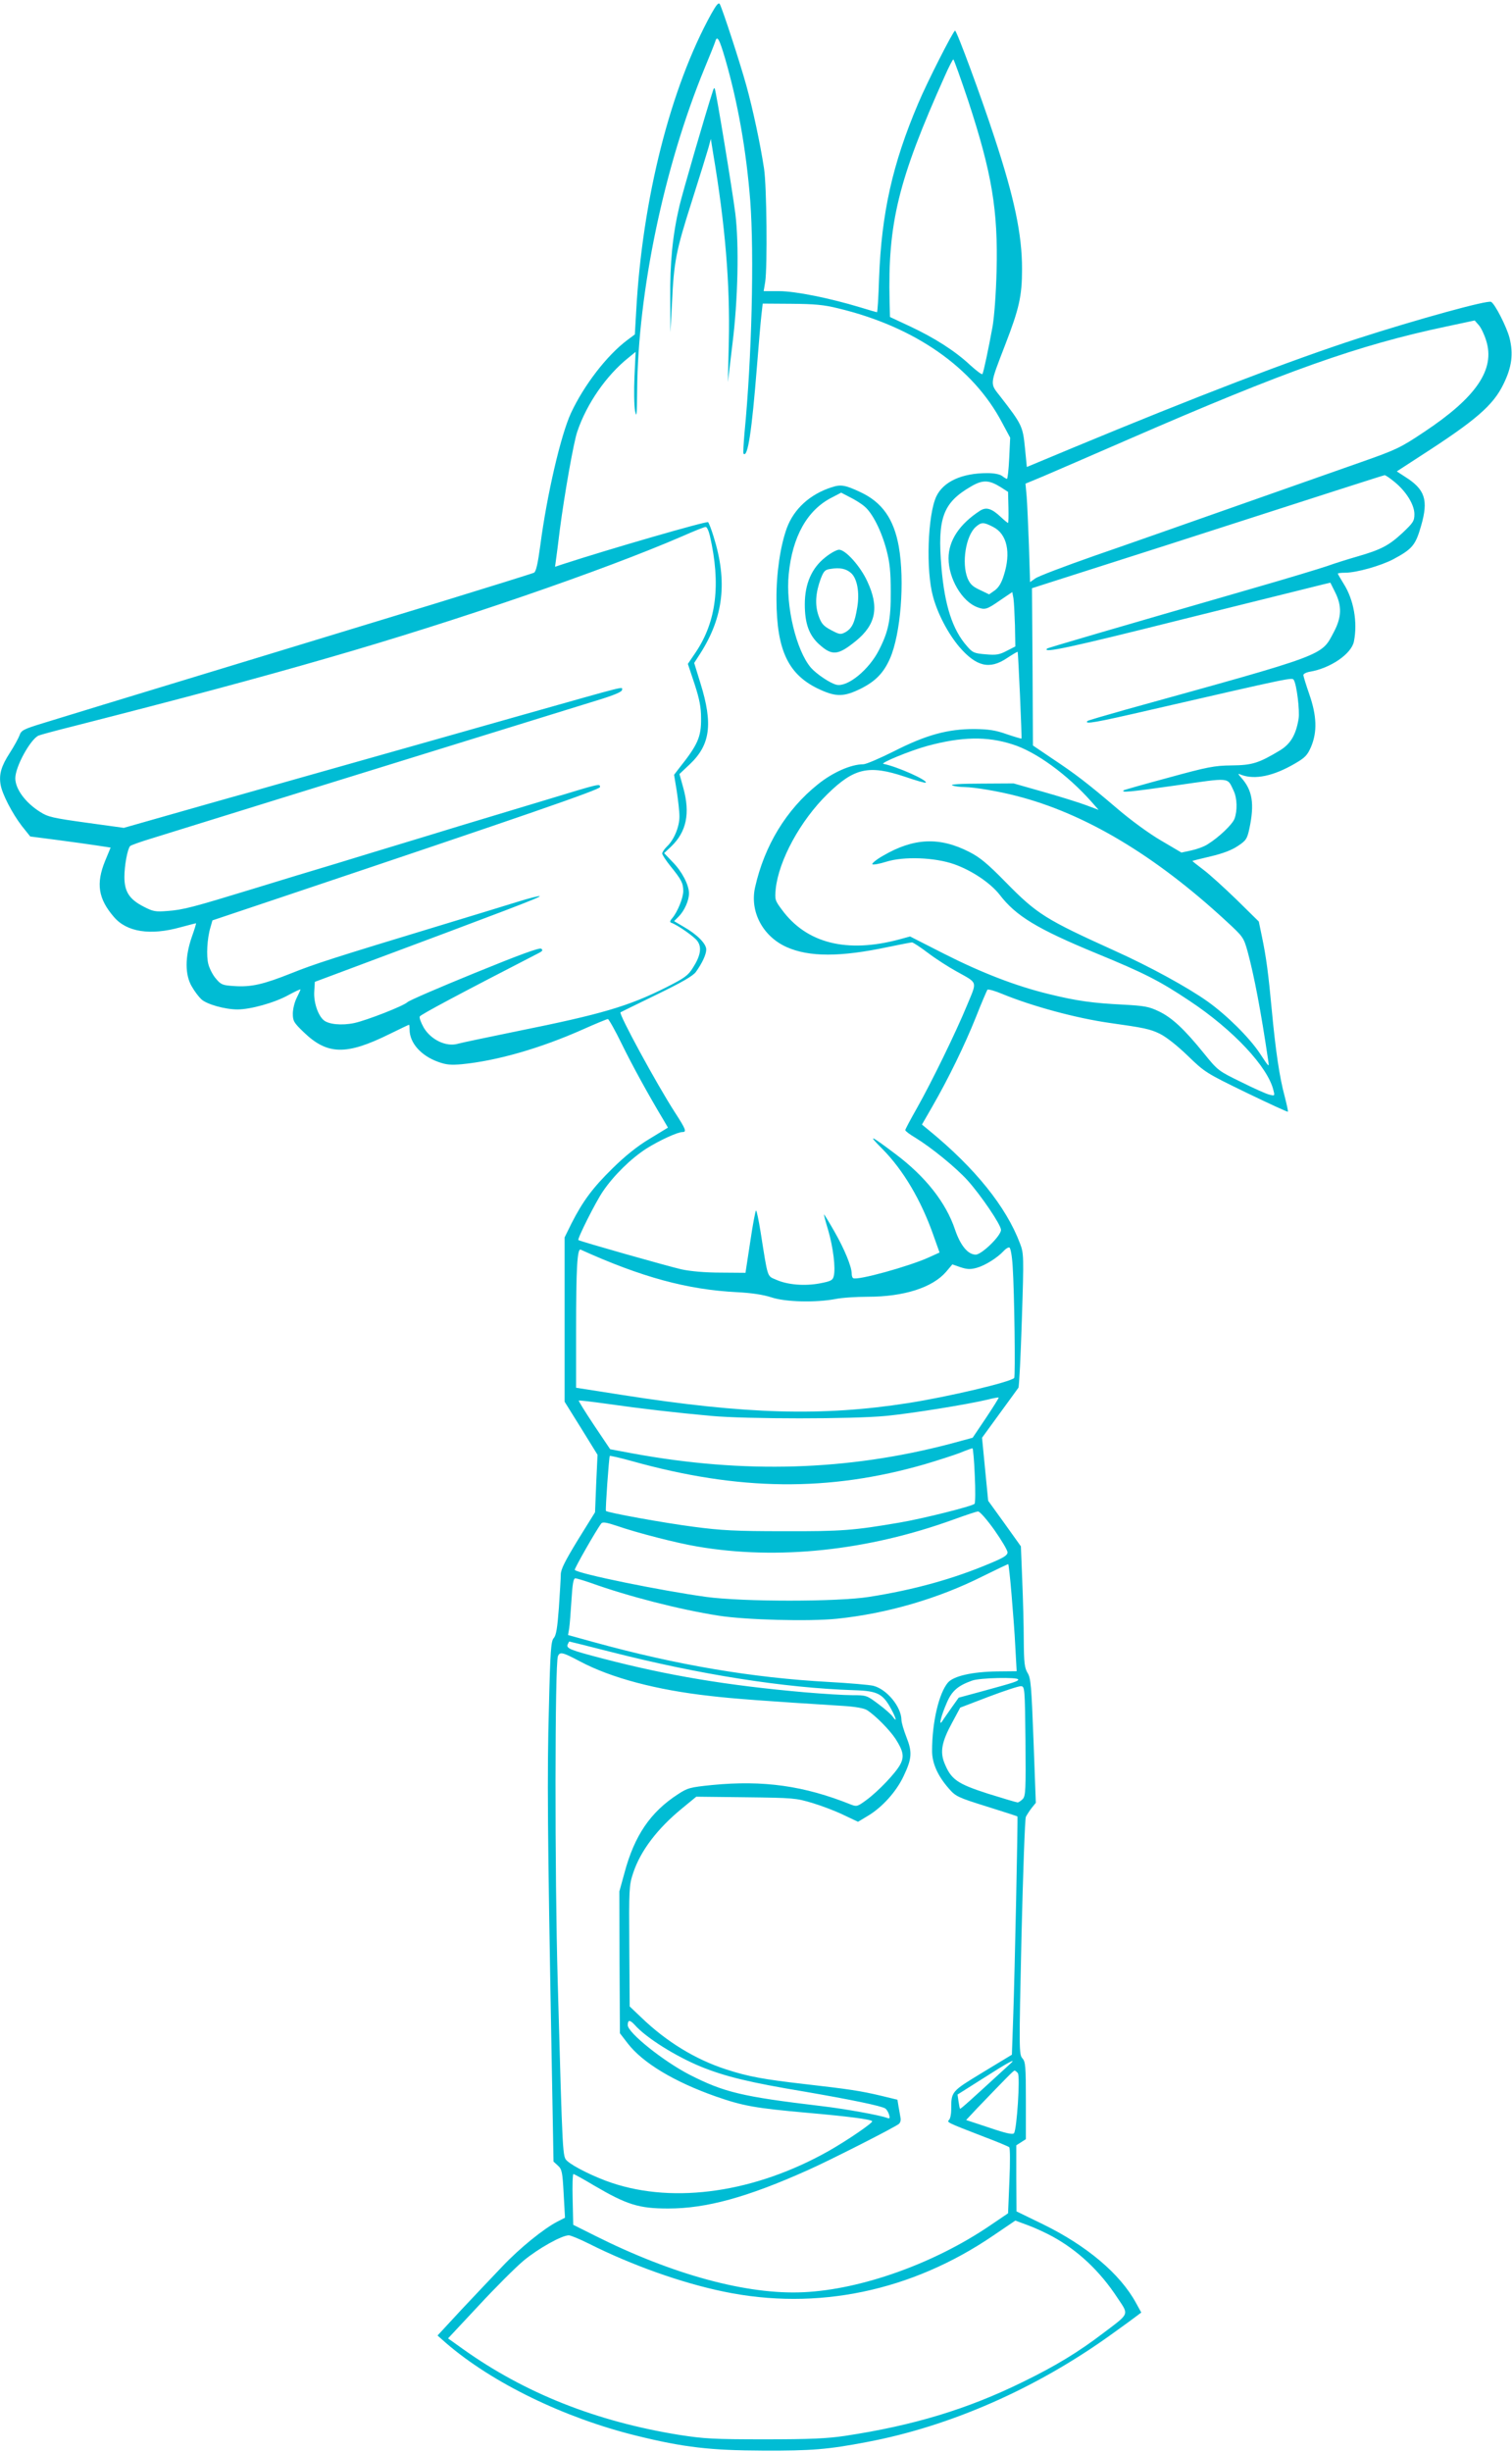 <?xml version="1.0" standalone="no"?>
<!DOCTYPE svg PUBLIC "-//W3C//DTD SVG 20010904//EN"
 "http://www.w3.org/TR/2001/REC-SVG-20010904/DTD/svg10.dtd">
<svg version="1.0" xmlns="http://www.w3.org/2000/svg"
 width="790pt" height="1280pt" viewBox="0 0 790 1280"
 preserveAspectRatio="xMidYMid meet">
<g transform="translate(0,1280) scale(0.1,-0.1)"
fill="#00bcd4" stroke="none">
<path d="M3717 12729 c-214 -387 -361 -968 -393 -1554 l-7 -121 -39 -29 c-107
-80 -227 -236 -295 -382 -53 -115 -125 -424 -160 -690 -13 -96 -22 -137 -33
-143 -8 -4 -246 -78 -529 -165 -283 -86 -674 -205 -870 -265 -196 -59 -432
-132 -526 -160 -185 -56 -466 -142 -642 -196 -101 -31 -112 -37 -121 -63 -6
-16 -29 -58 -51 -92 -44 -68 -57 -111 -48 -165 8 -49 61 -151 111 -216 l44
-55 139 -18 c76 -10 170 -23 209 -29 l72 -11 -29 -70 c-48 -118 -36 -197 46
-292 67 -79 190 -98 348 -54 42 11 79 21 81 21 2 0 -8 -33 -22 -72 -36 -104
-36 -197 0 -258 14 -25 37 -55 50 -67 28 -26 123 -53 189 -53 68 0 194 35 266
75 35 19 63 32 63 29 0 -2 -9 -22 -20 -44 -11 -22 -20 -58 -20 -82 0 -38 5
-47 56 -96 124 -120 223 -122 448 -11 55 27 101 49 103 49 2 0 3 -11 3 -25 0
-70 60 -137 150 -169 41 -15 66 -17 123 -12 183 18 408 82 633 182 67 30 126
54 130 54 5 -1 38 -59 73 -131 54 -110 137 -262 220 -400 l21 -36 -97 -59
c-65 -39 -129 -91 -193 -154 -103 -101 -155 -171 -214 -287 l-36 -73 0 -429 0
-429 86 -138 86 -139 -7 -150 -6 -150 -90 -145 c-67 -110 -89 -153 -89 -180 0
-19 -5 -98 -10 -174 -8 -106 -14 -144 -27 -158 -14 -16 -18 -64 -25 -361 -10
-347 -7 -667 13 -1762 l11 -610 23 -21 c21 -19 24 -34 30 -147 l7 -125 -39
-20 c-72 -37 -197 -138 -288 -234 -49 -51 -146 -154 -215 -227 l-124 -134 44
-39 c241 -208 617 -391 995 -484 247 -61 388 -77 665 -78 249 -1 336 6 540 45
435 82 883 279 1273 559 62 44 123 89 136 99 l24 18 -27 49 c-83 153 -258 300
-487 412 l-138 67 -1 172 0 173 25 16 25 16 0 201 c0 180 -2 203 -18 221 -18
20 -18 45 -5 631 8 336 18 619 23 630 6 11 19 32 31 47 l21 26 -12 324 c-11
286 -14 327 -31 354 -16 27 -19 52 -20 170 0 77 -4 218 -8 315 l-7 176 -85
119 -86 119 -16 164 -16 165 91 125 c51 69 95 131 99 136 4 6 12 166 18 355
11 337 10 347 -10 399 -72 191 -234 392 -473 588 l-39 32 53 92 c86 149 171
324 229 469 29 74 57 138 60 143 4 4 40 -6 80 -23 157 -64 382 -125 556 -150
185 -26 213 -32 265 -57 34 -17 90 -61 146 -115 89 -86 95 -90 305 -192 118
-57 216 -102 218 -100 2 2 -6 38 -17 81 -27 100 -47 236 -67 448 -18 193 -29
277 -52 387 l-16 77 -116 114 c-64 62 -142 133 -173 156 -32 24 -58 45 -58 46
0 1 43 12 95 24 64 15 111 33 142 54 44 29 49 37 61 92 27 128 16 199 -42 264
-20 23 -20 24 -1 16 72 -27 169 -7 283 60 50 29 63 42 82 86 33 78 30 162 -9
274 -17 49 -31 94 -31 101 0 6 15 14 33 17 108 18 218 93 231 158 20 101 -1
219 -54 302 -16 26 -30 50 -30 52 0 3 17 5 38 5 59 0 186 36 251 70 101 54
117 74 146 175 39 135 21 190 -84 256 l-43 28 123 80 c289 186 380 264 434
375 44 89 53 158 32 242 -14 55 -75 176 -96 188 -17 11 -389 -92 -696 -191
-351 -114 -842 -302 -1490 -571 l-240 -100 -10 102 c-11 110 -16 121 -127 264
-57 73 -59 56 24 272 73 189 88 254 88 396 0 180 -40 371 -145 689 -68 208
-196 555 -205 555 -9 0 -147 -271 -193 -381 -134 -315 -191 -571 -204 -911 -3
-98 -8 -178 -11 -178 -2 0 -41 11 -86 25 -162 49 -341 85 -425 85 l-81 0 8 48
c12 80 8 500 -6 592 -20 131 -59 313 -93 435 -32 116 -124 398 -138 423 -6 11
-17 -1 -44 -49z m72 -236 c66 -228 110 -476 131 -742 21 -282 8 -821 -30
-1210 -5 -58 -8 -107 -5 -110 22 -21 43 116 70 457 9 112 19 231 23 265 l7 62
150 -1 c120 -1 169 -5 245 -24 400 -96 705 -309 856 -597 l42 -78 -5 -107 c-3
-60 -8 -108 -12 -108 -3 0 -15 7 -25 15 -12 9 -42 15 -77 15 -133 0 -230 -44
-267 -122 -45 -97 -55 -386 -17 -523 24 -89 78 -192 137 -262 89 -103 158
-120 249 -59 29 19 54 34 56 33 3 -3 23 -450 20 -453 -1 -1 -36 9 -77 23 -59
21 -95 26 -170 27 -139 0 -252 -31 -419 -116 -74 -37 -146 -68 -160 -68 -64 0
-160 -42 -238 -105 -164 -131 -279 -319 -328 -538 -28 -126 40 -255 164 -311
118 -53 282 -53 531 0 63 13 120 24 125 24 6 0 44 -25 85 -56 41 -31 107 -73
145 -94 116 -65 111 -49 59 -175 -61 -148 -187 -405 -262 -538 -34 -60 -62
-112 -62 -117 0 -5 24 -23 53 -40 86 -53 211 -155 272 -222 70 -78 175 -232
175 -259 0 -31 -101 -129 -132 -129 -41 0 -80 48 -108 130 -47 141 -154 277
-311 395 -134 101 -148 106 -69 27 109 -110 203 -268 268 -454 l31 -87 -55
-25 c-103 -47 -374 -122 -396 -109 -5 2 -8 13 -8 24 0 36 -38 128 -90 219 -28
49 -53 90 -55 90 -1 0 8 -37 22 -82 26 -89 40 -200 29 -241 -5 -21 -15 -26
-72 -37 -79 -15 -169 -8 -229 19 -48 21 -42 3 -81 249 -10 61 -20 112 -24 112
-3 0 -17 -73 -30 -162 l-25 -163 -130 1 c-80 0 -158 7 -204 17 -63 14 -530
146 -539 153 -7 5 89 197 128 254 57 84 147 172 228 224 67 42 162 86 188 86
23 0 17 15 -40 103 -96 149 -294 513 -284 522 2 1 86 43 188 92 132 64 191 98
206 119 33 46 54 91 54 117 0 30 -47 78 -117 118 l-51 30 24 24 c30 30 54 84
54 122 -1 44 -37 114 -86 163 l-44 46 36 34 c81 77 101 174 64 307 l-20 72 54
51 c107 101 122 210 56 422 l-33 107 31 48 c123 192 144 378 70 613 -11 36
-24 69 -28 74 -7 7 -519 -141 -758 -219 l-42 -14 5 37 c3 20 12 91 20 157 24
183 72 456 91 511 49 146 152 294 267 386 l38 31 -6 -129 c-3 -71 -2 -151 3
-179 8 -41 10 -21 11 106 4 516 141 1169 352 1682 28 67 53 130 56 140 10 34
21 16 52 -90z m1270 -220 c124 -378 156 -571 148 -888 -3 -119 -12 -237 -21
-290 -21 -115 -47 -238 -53 -248 -3 -4 -31 17 -64 47 -79 74 -188 143 -314
202 l-105 49 -2 80 c-10 410 45 635 288 1177 21 48 42 88 45 88 3 0 38 -98 78
-217z m2706 -1251 c48 -150 -51 -296 -324 -477 -124 -83 -146 -93 -325 -156
-105 -37 -398 -140 -651 -229 -253 -89 -588 -207 -745 -261 -157 -55 -297
-108 -311 -119 l-27 -19 -6 192 c-4 106 -9 221 -12 257 l-6 65 94 39 c51 22
253 109 448 194 821 357 1196 490 1655 587 l150 32 22 -25 c12 -14 29 -50 38
-80z m-480 -737 c62 -50 105 -120 105 -169 0 -36 -6 -45 -62 -98 -72 -67 -114
-88 -235 -123 -49 -14 -119 -36 -158 -50 -38 -13 -209 -65 -380 -114 -751
-217 -1080 -313 -1084 -317 -27 -26 115 4 709 153 382 95 712 177 733 182 l38
9 25 -50 c36 -72 34 -131 -7 -208 -67 -126 -30 -112 -1088 -405 -106 -30 -196
-56 -199 -59 -18 -19 39 -9 329 58 744 171 740 170 749 156 15 -24 32 -161 25
-203 -14 -84 -42 -131 -98 -165 -110 -66 -144 -77 -252 -78 -90 -1 -126 -8
-330 -64 -127 -34 -232 -64 -234 -66 -14 -13 30 -9 269 25 294 42 271 45 306
-28 18 -38 20 -103 4 -146 -12 -30 -81 -96 -139 -132 -19 -13 -59 -27 -87 -33
l-51 -11 -107 63 c-62 36 -159 107 -229 167 -156 133 -219 181 -341 262 l-99
67 -2 411 -3 410 62 20 c151 48 523 167 651 208 841 271 1121 361 1129 362 5
1 28 -15 51 -34z m-2057 -28 l39 -25 2 -81 c1 -45 0 -81 -2 -81 -3 0 -20 14
-38 31 -48 45 -76 53 -108 33 -108 -70 -165 -156 -165 -249 0 -105 70 -225
150 -255 40 -15 49 -13 118 35 l65 44 6 -32 c3 -18 6 -81 8 -142 l2 -110 -45
-23 c-38 -20 -55 -23 -110 -18 -60 5 -68 8 -98 43 -75 85 -116 211 -133 409
-22 258 7 339 154 424 61 36 94 35 155 -3z m-39 -208 c73 -37 94 -134 56 -252
-12 -40 -27 -64 -47 -79 l-30 -21 -48 23 c-39 18 -52 31 -65 62 -31 79 -9 219
42 266 30 27 42 27 92 1z m-1480 -46 c58 -253 34 -447 -73 -607 l-42 -62 35
-105 c26 -80 34 -121 34 -179 1 -98 -17 -138 -115 -261 l-26 -34 14 -85 c7
-47 14 -106 14 -133 0 -54 -29 -123 -66 -157 -13 -13 -24 -29 -24 -36 0 -7 20
-37 44 -67 56 -69 66 -88 66 -129 0 -36 -31 -111 -58 -142 -11 -12 -13 -20 -6
-23 33 -11 120 -72 137 -95 25 -33 18 -77 -23 -141 -25 -40 -43 -53 -138 -101
-199 -100 -340 -141 -782 -230 -151 -31 -290 -60 -307 -65 -61 -18 -141 20
-179 84 -14 25 -24 51 -21 58 4 10 213 121 625 333 17 9 19 14 10 21 -9 7
-113 -31 -348 -127 -184 -75 -342 -143 -351 -152 -21 -20 -213 -95 -278 -109
-66 -14 -136 -7 -161 16 -30 27 -52 95 -48 150 l3 49 190 71 c831 310 985 369
985 376 0 4 -55 -10 -122 -31 -68 -21 -244 -75 -393 -120 -564 -171 -663 -203
-780 -250 -148 -59 -212 -74 -300 -68 -63 4 -70 7 -97 39 -16 18 -33 52 -39
74 -12 42 -7 136 11 195 l10 35 367 123 c1273 427 1658 560 1658 573 0 19 1
19 -282 -67 -136 -41 -338 -102 -448 -135 -110 -34 -256 -78 -325 -99 -69 -21
-215 -65 -325 -99 -110 -33 -306 -92 -435 -132 -311 -95 -362 -109 -445 -115
-63 -5 -75 -3 -125 23 -74 38 -100 78 -100 155 0 58 16 146 30 161 3 4 56 23
116 41 60 19 359 111 664 206 697 216 1484 459 1658 513 89 27 132 45 132 55
0 18 45 29 -515 -129 -253 -72 -633 -179 -845 -239 -212 -60 -578 -163 -814
-230 l-429 -122 -196 27 c-173 24 -201 30 -241 56 -77 48 -130 120 -130 176 0
61 80 205 122 223 13 5 95 27 183 49 584 149 951 247 1335 358 671 193 1435
456 1844 633 61 27 116 49 123 49 6 1 16 -20 22 -46z m1581 -1089 c122 -38
286 -157 413 -300 l37 -42 -67 25 c-38 14 -137 45 -222 69 l-155 44 -170 -1
c-105 0 -163 -4 -151 -9 11 -5 40 -9 65 -9 53 -1 178 -22 270 -46 358 -91 726
-311 1097 -654 89 -82 91 -85 112 -160 34 -126 69 -309 107 -566 6 -40 6 -39
-43 35 -55 83 -173 200 -274 272 -106 75 -302 182 -484 264 -362 164 -406 191
-570 358 -95 97 -135 130 -190 158 -156 80 -291 74 -452 -20 -35 -20 -59 -40
-55 -44 4 -4 37 2 72 13 92 29 254 23 356 -13 93 -33 189 -98 237 -159 85
-111 195 -178 505 -306 253 -104 331 -144 487 -248 228 -151 411 -346 439
-469 7 -27 6 -28 -21 -21 -15 3 -82 33 -148 66 -119 58 -122 60 -194 149 -103
127 -167 187 -236 220 -52 25 -76 29 -185 35 -160 8 -242 19 -389 55 -173 42
-352 111 -551 212 l-175 89 -55 -15 c-275 -74 -486 -21 -615 155 -36 48 -37
53 -32 108 16 150 129 357 270 495 140 137 216 154 405 91 58 -20 107 -34 109
-31 12 12 -152 85 -221 98 -21 3 138 69 230 94 178 48 310 51 444 8z m1 -2725
c9 -133 15 -576 8 -583 -22 -22 -343 -98 -554 -131 -448 -70 -848 -59 -1492
42 l-243 38 0 301 c0 323 6 428 24 420 318 -144 558 -209 816 -222 77 -4 137
-13 180 -27 75 -25 232 -28 334 -9 33 7 109 12 170 12 189 0 338 48 409 130
l33 39 43 -15 c34 -11 51 -12 84 -3 44 12 109 53 141 88 11 12 24 20 30 18 6
-2 14 -45 17 -98z m-139 -791 l-70 -104 -118 -32 c-534 -140 -1075 -157 -1658
-50 l-118 22 -84 125 c-46 69 -82 127 -80 129 2 2 69 -6 148 -17 175 -25 357
-46 543 -63 187 -17 741 -17 915 0 135 13 425 60 530 85 30 8 56 12 58 11 2
-1 -28 -49 -66 -106z m-59 -300 c4 -78 3 -145 -1 -149 -13 -13 -273 -78 -392
-98 -240 -41 -301 -46 -605 -45 -253 0 -326 4 -470 23 -155 20 -453 74 -459
83 -4 5 16 282 20 287 2 2 55 -10 116 -27 559 -156 1029 -161 1531 -16 64 19
145 45 180 58 34 14 65 25 68 25 3 1 9 -63 12 -141z m102 -285 c38 -54 69
-106 69 -117 1 -15 -19 -28 -89 -57 -191 -81 -398 -139 -635 -176 -165 -26
-658 -26 -850 0 -232 32 -667 120 -687 141 -4 4 112 208 139 243 7 8 27 5 81
-13 103 -36 317 -91 421 -108 419 -72 890 -22 1341 142 61 22 117 41 125 41 9
1 47 -43 85 -96z m90 -335 c7 -84 17 -209 20 -278 l7 -125 -103 -1 c-130 -2
-226 -24 -256 -58 -47 -55 -83 -206 -83 -357 0 -64 29 -130 88 -197 35 -40 46
-46 197 -93 87 -27 160 -51 161 -52 3 -3 -14 -817 -22 -1043 l-7 -201 -152
-92 c-166 -101 -165 -99 -165 -195 0 -23 -5 -47 -11 -53 -13 -13 -13 -13 181
-88 69 -26 129 -51 133 -55 5 -4 5 -83 1 -176 l-7 -169 -96 -65 c-292 -198
-672 -333 -973 -347 -294 -14 -682 91 -1089 295 l-114 57 -3 133 c-2 72 0 132
4 132 4 0 53 -27 108 -60 171 -100 233 -120 387 -120 199 0 412 58 729 200
115 51 454 223 477 242 7 6 11 20 8 32 -2 11 -6 37 -10 57 l-6 37 -87 21
c-106 25 -164 34 -401 61 -209 24 -293 39 -406 76 -161 52 -312 144 -444 271
l-61 58 -2 315 c-2 300 -1 318 20 381 38 116 127 233 257 339 l73 60 258 -3
c249 -3 262 -4 349 -30 50 -15 123 -43 164 -63 l74 -35 55 33 c72 44 145 124
183 205 44 92 46 126 15 204 -14 36 -26 76 -26 90 -1 68 -76 160 -147 178 -21
5 -126 14 -234 20 -399 22 -791 88 -1227 208 l-134 37 6 35 c3 20 8 87 12 149
5 82 10 112 20 112 7 0 43 -11 81 -24 195 -70 463 -139 668 -171 140 -22 472
-31 618 -16 261 27 529 105 760 221 73 36 134 65 135 64 2 -1 10 -71 17 -156z
m-2094 -302 c467 -119 906 -188 1271 -200 128 -4 153 -18 202 -113 20 -40 21
-54 1 -26 -8 12 -42 42 -76 67 -60 45 -62 46 -137 46 -43 0 -153 7 -247 15
-408 36 -713 87 -1055 176 -173 45 -192 53 -184 74 4 8 7 15 9 15 1 0 99 -24
216 -54z m-160 -50 c162 -86 399 -149 679 -180 117 -14 293 -27 695 -52 64 -4
109 -12 125 -22 44 -28 118 -103 149 -150 41 -64 46 -93 25 -133 -22 -43 -115
-141 -178 -187 -45 -33 -50 -35 -80 -23 -244 98 -457 128 -725 102 -117 -12
-128 -15 -180 -49 -143 -93 -226 -215 -278 -409 l-27 -98 1 -370 2 -370 40
-52 c79 -103 245 -202 461 -278 143 -50 208 -61 475 -85 216 -19 333 -34 342
-44 7 -7 -134 -103 -228 -156 -382 -215 -802 -277 -1133 -166 -90 30 -202 86
-232 114 -25 24 -24 -1 -50 937 -16 566 -15 1657 1 1698 10 25 24 22 116 -27z
m2289 -94 c0 -9 -13 -14 -193 -63 l-118 -32 -37 -52 c-20 -29 -43 -61 -49 -71
-21 -31 -5 31 25 99 26 60 58 87 131 113 40 15 241 19 241 6z m38 -321 c2
-254 1 -286 -14 -303 -10 -10 -22 -18 -27 -18 -5 0 -76 21 -156 46 -161 52
-192 74 -227 161 -23 58 -13 111 40 208 l43 80 149 57 c82 31 158 56 169 55
19 -2 20 -10 23 -286z m-2042 -1482 c60 -68 214 -164 345 -218 128 -52 255
-83 544 -131 238 -41 400 -74 421 -88 6 -4 15 -18 19 -31 6 -20 4 -23 -10 -18
-36 14 -217 47 -345 62 -412 49 -506 71 -688 164 -136 70 -322 219 -322 258 0
29 11 29 36 2z m1964 -202 c-206 -189 -261 -239 -264 -236 -2 2 -5 20 -8 39
l-5 35 136 86 c128 82 175 107 141 76z m38 -50 c13 -15 -5 -295 -20 -314 -7
-8 -41 -1 -129 29 l-121 40 58 62 c155 161 189 196 195 196 4 0 11 -6 17 -13z
m181 -853 c135 -74 249 -182 340 -321 60 -90 65 -78 -74 -183 -131 -100 -250
-172 -420 -255 -291 -143 -573 -228 -930 -282 -95 -14 -183 -18 -420 -18 -266
0 -316 3 -445 23 -435 70 -808 218 -1132 449 l-77 55 159 170 c87 94 193 200
236 236 76 63 199 132 236 132 10 0 58 -20 106 -44 223 -112 485 -205 704
-250 487 -101 981 2 1408 293 l115 78 65 -24 c36 -13 94 -40 129 -59z"/>
<path d="M3726 12329 c-40 -122 -160 -536 -176 -604 -36 -153 -50 -297 -48
-484 l1 -176 8 151 c10 220 21 274 104 534 41 129 80 255 87 280 l12 45 12
-75 c63 -371 89 -686 82 -985 l-5 -210 24 200 c29 231 35 518 15 680 -15 120
-102 648 -108 654 -2 2 -6 -2 -8 -10z"/>
<path d="M4345 10256 c-113 -36 -197 -113 -234 -213 -34 -94 -55 -236 -54
-373 1 -269 63 -396 229 -471 84 -38 125 -37 212 6 76 38 119 82 152 157 56
128 78 403 46 585 -26 144 -87 231 -201 284 -79 37 -102 41 -150 25z m172
-100 c42 -35 89 -129 115 -228 17 -65 22 -112 22 -218 1 -145 -12 -207 -61
-303 -52 -103 -164 -195 -222 -182 -32 7 -104 55 -134 89 -77 90 -133 324
-116 488 19 197 97 336 226 401 l48 25 46 -24 c25 -12 60 -34 76 -48z"/>
<path d="M4313 9891 c-72 -56 -108 -139 -108 -246 0 -100 22 -161 75 -209 68
-61 98 -58 191 17 106 86 124 177 60 313 -36 78 -113 164 -147 164 -12 0 -44
-17 -71 -39z m134 -83 c32 -29 45 -102 32 -179 -13 -80 -27 -109 -61 -129 -26
-14 -31 -13 -75 10 -41 22 -51 33 -66 75 -20 57 -16 119 11 193 16 41 22 48
52 52 49 8 81 1 107 -22z"/>
</g>
</svg>
